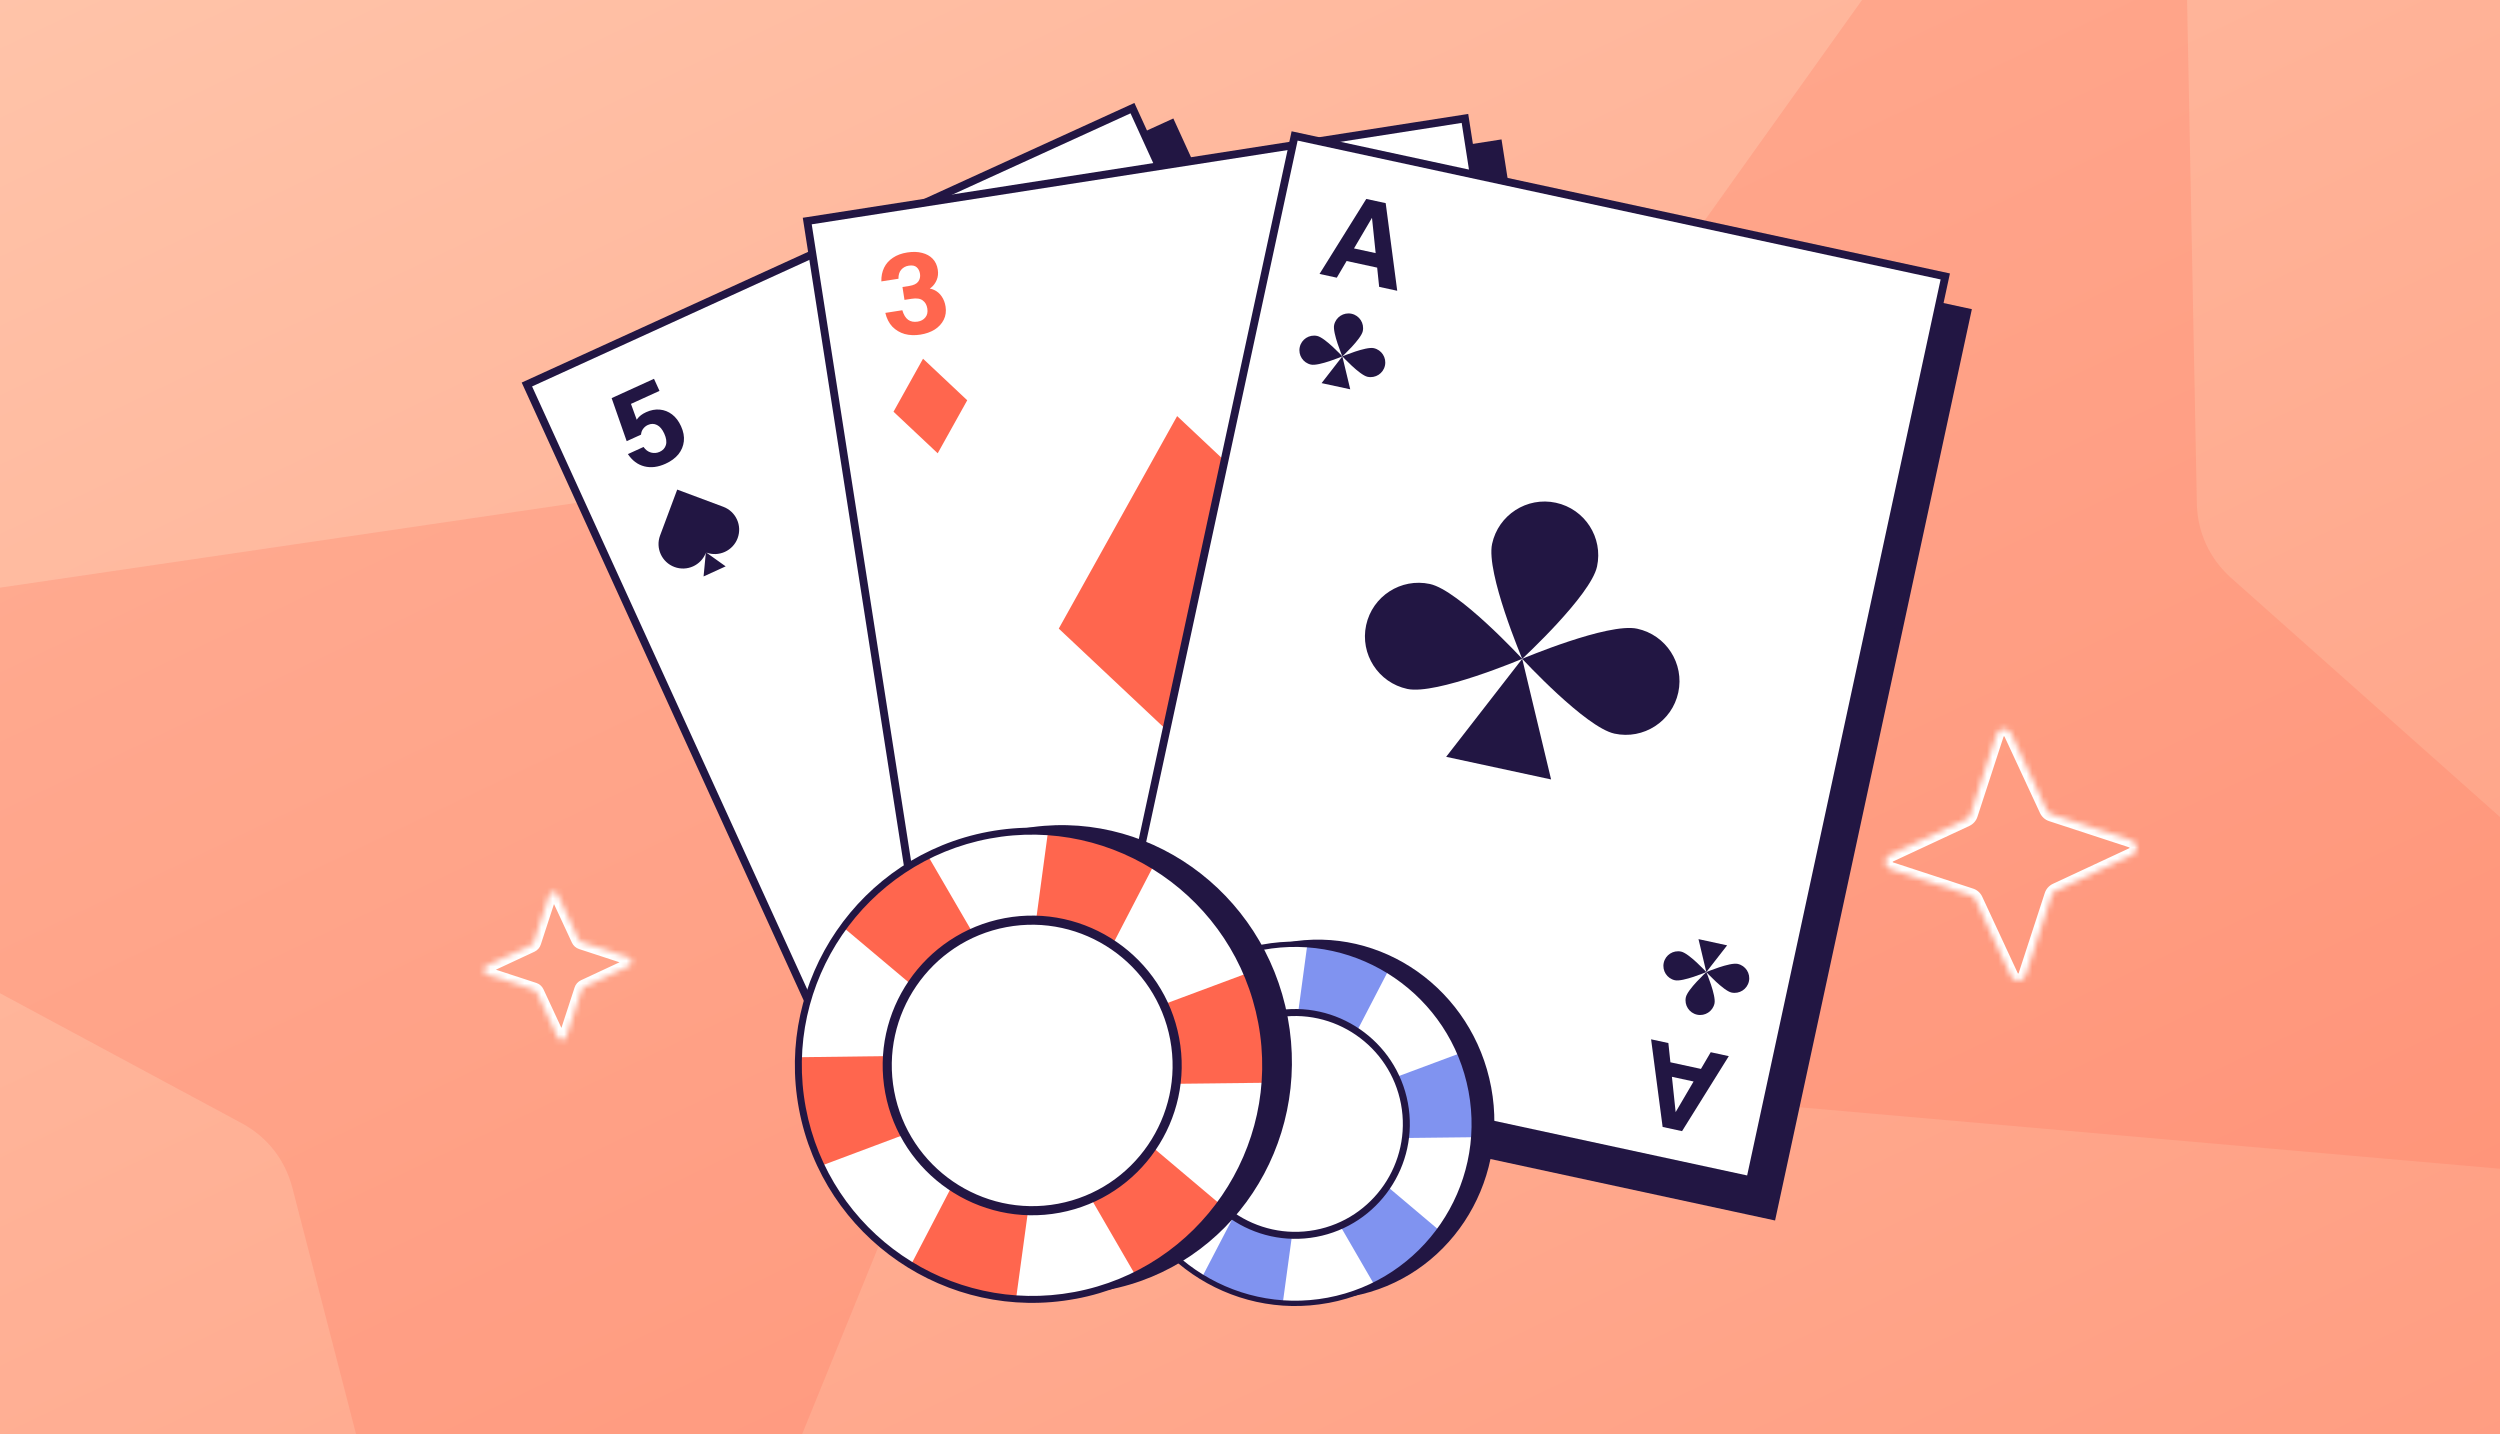 <svg width="441" height="253" viewBox="0 0 441 253" fill="none" xmlns="http://www.w3.org/2000/svg">
<rect x="0" y="0" width="441" height="253" fill="#808080" stroke="none"/>
<g clip-path="url(#clip0_10320_3803)">
<rect width="441" height="253" fill="url(#paint0_linear_10320_3803)"/>
<path opacity="0.2" d="M184.426 76.54L-51.576 111.247C-68.537 113.759 -72.538 136.236 -57.379 144.357L42.794 198.217C47.168 200.632 50.225 204.53 51.53 209.353L79.994 319.468C84.163 335.985 107.196 337.48 113.534 321.714L203.426 100.76C208.624 88.138 198.032 74.636 184.426 76.54Z" fill="#FF664E"/>
<path opacity="0.2" d="M227.503 187.432L465.13 208.288C482.211 209.769 491.306 188.828 478.438 177.42L393.45 101.838C389.754 98.476 387.682 93.976 387.529 88.982L385.322 -24.73C385.089 -41.764 363.028 -48.549 353.213 -34.678L214.624 159.472C206.646 170.549 213.826 186.136 227.503 187.432Z" fill="#FF664E"/>
<g clip-path="url(#clip1_10320_3803)">
<path d="M99.811 70.564L206.634 21.813L274.343 170.173L167.519 218.925L99.811 70.564Z" fill="#221643" stroke="#221643" stroke-width="1.383"/>
<path d="M92.943 67.826L199.766 19.074L267.475 167.434L160.652 216.186L92.943 67.826Z" fill="white" stroke="#221643" stroke-width="1.383"/>
<path d="M113.663 82.266C114.83 82.563 116.081 82.407 117.417 81.798C118.367 81.365 119.118 80.812 119.669 80.14C120.214 79.455 120.535 78.692 120.63 77.849C120.726 77.006 120.56 76.115 120.132 75.177C119.726 74.287 119.201 73.596 118.556 73.105C117.911 72.615 117.193 72.331 116.403 72.255C115.613 72.18 114.802 72.331 113.972 72.709C113.274 73.027 112.757 73.423 112.42 73.896C112.385 73.945 112.351 73.995 112.318 74.046L111.302 71.245L116.336 68.951L115.365 66.821L107.893 70.227L110.548 77.822L113.075 76.671C113.114 76.246 113.245 75.896 113.468 75.62C113.685 75.332 113.956 75.114 114.281 74.966C114.847 74.708 115.385 74.71 115.897 74.971C116.402 75.22 116.828 75.723 117.173 76.481C117.535 77.276 117.632 77.951 117.464 78.507C117.303 79.045 116.939 79.444 116.374 79.701C115.881 79.926 115.37 79.97 114.843 79.832C114.309 79.683 113.869 79.353 113.52 78.844L110.759 80.102C111.528 81.248 112.496 81.97 113.663 82.266Z" fill="#221643"/>
<path d="M242.293 157.539C242.835 156.464 243.773 155.622 245.109 155.013C246.06 154.58 246.969 154.376 247.838 154.402C248.713 154.439 249.499 154.698 250.198 155.179C250.896 155.66 251.46 156.37 251.887 157.308C252.293 158.199 252.47 159.048 252.417 159.857C252.364 160.666 252.107 161.393 251.646 162.039C251.184 162.685 250.539 163.198 249.709 163.576C249.011 163.894 248.373 164.025 247.795 163.968C247.734 163.963 247.674 163.956 247.614 163.947L249.062 166.552L254.095 164.258L255.066 166.388L247.594 169.793L243.603 162.805L246.13 161.654C246.476 161.903 246.826 162.034 247.181 162.047C247.541 162.072 247.883 162.01 248.208 161.862C248.774 161.604 249.126 161.197 249.264 160.64C249.408 160.095 249.307 159.443 248.962 158.685C248.6 157.891 248.154 157.375 247.624 157.137C247.112 156.905 246.573 156.918 246.007 157.176C245.514 157.401 245.146 157.757 244.904 158.246C244.667 158.746 244.626 159.295 244.782 159.892L242.021 161.151C241.66 159.818 241.751 158.614 242.293 157.539Z" fill="#221643"/>
<path d="M124.583 97.465C126.809 98.295 129.287 97.162 130.118 94.936L130.118 94.934C130.949 92.708 129.816 90.228 127.589 89.397L119.46 86.362L116.437 94.464C115.603 96.698 116.738 99.184 118.971 100.016C121.192 100.845 123.661 99.729 124.508 97.522L124.11 101.685L128.008 99.905L124.583 97.465Z" fill="#221643"/>
<path d="M187.509 132.066C195.894 135.192 205.229 130.925 208.358 122.541L208.358 122.534C211.488 114.148 207.22 104.81 198.834 101.68L168.215 90.249L156.831 120.763C153.689 129.175 157.964 138.539 166.376 141.674C174.738 144.797 184.039 140.593 187.23 132.281L185.729 147.962L200.411 141.257L187.509 132.066Z" fill="#221643"/>
<path d="M237.945 139.475C238.779 137.25 241.26 136.123 243.485 136.957L243.486 136.958C245.712 137.792 246.84 140.273 246.006 142.499L242.963 150.626L234.866 147.591C232.633 146.756 231.501 144.268 232.338 142.036C233.169 139.817 235.632 138.685 237.853 139.494L234.449 137.063L238.35 135.289L237.945 139.475Z" fill="#221643"/>
</g>
<g clip-path="url(#clip2_10320_3803)">
<path d="M148.273 43.484L264.291 25.382L289.432 186.514L173.414 204.615L148.273 43.484Z" fill="#221643" stroke="#221643" stroke-width="1.383"/>
<path d="M142.399 38.993L258.418 20.891L283.559 182.022L167.541 200.124L142.399 38.993Z" fill="white" stroke="#221643" stroke-width="1.383"/>
<path d="M159.582 58.918C160.434 59.147 161.356 59.184 162.349 59.03C163.316 58.879 164.16 58.581 164.88 58.135C165.598 57.675 166.13 57.097 166.477 56.401C166.824 55.705 166.931 54.932 166.799 54.083C166.693 53.403 166.467 52.809 166.121 52.301C165.772 51.78 165.324 51.395 164.777 51.145C164.537 51.031 164.283 50.951 164.016 50.907C164.107 50.844 164.197 50.775 164.286 50.7C164.701 50.354 165.02 49.91 165.243 49.367C165.466 48.823 165.527 48.225 165.425 47.572C165.304 46.788 165.003 46.145 164.524 45.644C164.044 45.144 163.422 44.799 162.657 44.61C161.902 44.406 161.029 44.381 160.036 44.536C159.043 44.69 158.201 45.001 157.511 45.47C156.819 45.925 156.301 46.508 155.956 47.217C155.612 47.926 155.45 48.734 155.47 49.641L158.488 49.172C158.476 48.492 158.641 47.957 158.982 47.57C159.323 47.182 159.762 46.947 160.297 46.864C160.924 46.766 161.394 46.86 161.706 47.146C162.016 47.419 162.21 47.804 162.287 48.3C162.368 48.823 162.265 49.281 161.979 49.673C161.692 50.066 161.163 50.322 160.392 50.442L159.196 50.628L159.55 52.901L160.804 52.706C161.693 52.568 162.35 52.666 162.777 53.002C163.215 53.322 163.482 53.795 163.58 54.422C163.682 55.076 163.563 55.603 163.224 56.003C162.897 56.402 162.447 56.646 161.872 56.735C161.206 56.839 160.647 56.732 160.196 56.414C159.743 56.083 159.402 55.52 159.171 54.726L156.172 55.193C156.407 56.186 156.821 56.999 157.414 57.629C158.019 58.244 158.741 58.674 159.582 58.918Z" fill="#FF664E"/>
<path d="M262.832 164.962C263.575 164.485 264.442 164.17 265.435 164.015C266.402 163.865 267.296 163.893 268.118 164.1C268.942 164.32 269.625 164.709 270.166 165.267C270.708 165.825 271.045 166.529 271.177 167.378C271.283 168.058 271.247 168.692 271.071 169.281C270.897 169.884 270.588 170.387 270.142 170.791C269.948 170.973 269.73 171.126 269.489 171.249C269.595 171.28 269.702 171.319 269.809 171.364C270.309 171.568 270.748 171.894 271.126 172.344C271.504 172.794 271.743 173.345 271.845 173.999C271.967 174.783 271.875 175.486 271.571 176.109C271.266 176.731 270.778 177.249 270.106 177.661C269.449 178.085 268.624 178.373 267.631 178.528C266.638 178.682 265.742 178.641 264.942 178.404C264.145 178.18 263.474 177.782 262.93 177.211C262.386 176.64 261.987 175.919 261.731 175.049L264.749 174.58C264.944 175.232 265.263 175.691 265.706 175.957C266.149 176.222 266.638 176.314 267.174 176.23C267.801 176.133 268.22 175.9 268.43 175.533C268.643 175.179 268.71 174.754 268.633 174.257C268.552 173.734 268.315 173.33 267.923 173.043C267.53 172.756 266.948 172.672 266.177 172.792L264.982 172.978L264.629 170.705L265.883 170.51C266.771 170.371 267.368 170.078 267.673 169.629C267.993 169.191 268.104 168.659 268.007 168.032C267.905 167.378 267.632 166.912 267.187 166.633C266.755 166.353 266.252 166.257 265.677 166.346C265.011 166.45 264.511 166.722 264.178 167.161C263.847 167.614 263.692 168.254 263.714 169.08L260.715 169.547C260.637 168.528 260.785 167.629 261.159 166.848C261.547 166.078 262.105 165.45 262.832 164.962Z" fill="#FF664E"/>
<path d="M170.619 70.61L162.824 63.277L157.615 72.628L165.411 79.961L170.619 70.61Z" fill="#FF664E"/>
<path d="M269.809 150.473L262.013 143.14L256.805 152.492L264.601 159.825L269.809 150.473Z" fill="#FF664E"/>
<path d="M238.899 102.796L207.647 73.397L186.766 110.887L218.019 140.286L238.899 102.796Z" fill="#FF664E"/>
</g>
<g clip-path="url(#clip3_10320_3803)">
<path d="M232.239 30.282L347.015 55.067L312.594 214.473L197.817 189.688L232.239 30.282Z" fill="#221643" stroke="#221643" stroke-width="1.383"/>
<path d="M228.371 23.981L343.147 48.766L308.726 208.172L193.949 183.387L228.371 23.981Z" fill="white" stroke="#221643" stroke-width="1.383"/>
<path fill-rule="evenodd" clip-rule="evenodd" d="M241.01 35.093L232.764 48.324L235.812 48.984L237.541 46.042L242.931 47.209L243.283 50.602L246.471 51.292L244.436 35.835L241.01 35.093ZM242.018 38.422L238.845 43.822L242.665 44.649L242.018 38.422Z" fill="#221643"/>
<path fill-rule="evenodd" clip-rule="evenodd" d="M293.287 198.792L291.253 183.335L294.301 183.995L294.658 187.388L300.048 188.555L301.772 185.612L304.96 186.303L296.714 199.534L293.287 198.792ZM295.582 196.178L294.927 189.949L298.747 190.776L295.582 196.178Z" fill="#221643"/>
<path d="M236.79 62.863C236.79 62.863 240.092 59.815 240.393 58.42C240.694 57.023 239.807 55.649 238.412 55.347C237.016 55.046 235.641 55.934 235.34 57.328C235.038 58.725 236.79 62.863 236.79 62.863Z" fill="#221643"/>
<path d="M236.79 62.864C236.79 62.864 233.742 59.562 232.347 59.261C230.95 58.959 229.576 59.847 229.274 61.242C228.973 62.638 229.86 64.013 231.255 64.314C232.652 64.615 236.79 62.864 236.79 62.864Z" fill="#221643"/>
<path d="M241.234 66.467C239.839 66.165 236.791 62.863 236.791 62.863C236.791 62.863 240.929 61.112 242.325 61.413C243.721 61.714 244.607 63.089 244.306 64.485C244.005 65.88 242.63 66.768 241.234 66.467Z" fill="#221643"/>
<path d="M233.128 67.583L236.79 62.864L238.181 68.673L233.128 67.583Z" fill="#221643"/>
<path d="M300.995 171.475C300.995 171.475 302.74 175.616 302.437 177.01C302.134 178.406 300.757 179.291 299.363 178.988C297.967 178.685 297.082 177.308 297.385 175.913C297.688 174.518 300.995 171.475 300.995 171.475Z" fill="#221643"/>
<path d="M300.995 171.474C300.995 171.474 296.854 173.219 295.459 172.916C294.063 172.613 293.179 171.236 293.482 169.842C293.785 168.446 295.161 167.561 296.556 167.864C297.952 168.167 300.995 171.474 300.995 171.474Z" fill="#221643"/>
<path d="M306.531 170.032C305.136 169.729 300.995 171.474 300.995 171.474C300.995 171.474 304.038 174.781 305.434 175.084C306.83 175.387 308.205 174.502 308.509 173.106C308.811 171.712 307.927 170.335 306.531 170.032Z" fill="#221643"/>
<path d="M299.613 165.662L300.995 171.474L304.664 166.76L299.613 165.662Z" fill="#221643"/>
<path d="M268.518 116.212C268.518 116.212 280.612 105.047 281.716 99.937C282.819 94.823 279.569 89.787 274.459 88.683C269.345 87.58 264.309 90.83 263.205 95.94C262.102 101.054 268.518 116.212 268.518 116.212Z" fill="#221643"/>
<path d="M268.517 116.216C268.517 116.216 257.351 104.121 252.241 103.017C247.127 101.914 242.091 105.165 240.988 110.274C239.884 115.389 243.135 120.424 248.245 121.528C253.359 122.632 268.517 116.216 268.517 116.216Z" fill="#221643"/>
<path d="M284.795 129.413C279.685 128.309 268.52 116.214 268.52 116.214C268.52 116.214 283.678 109.799 288.792 110.902C293.906 112.006 297.152 117.042 296.049 122.156C294.945 127.266 289.909 130.516 284.795 129.413Z" fill="#221643"/>
<path d="M255.102 133.503L268.519 116.216L273.613 137.495L255.102 133.503Z" fill="#221643"/>
</g>
<path d="M238.622 228.644C255.332 225.518 266.266 209.021 263.044 191.795C259.822 174.57 243.665 163.139 226.956 166.264C210.246 169.389 199.312 185.887 202.534 203.112C205.756 220.338 221.913 231.769 238.622 228.644Z" fill="#221643"/>
<path d="M234.266 229.377C251.425 226.168 262.729 209.627 259.512 192.431C256.296 175.235 239.779 163.897 222.62 167.106C205.46 170.316 194.157 186.857 197.373 204.053C200.589 221.248 217.107 232.587 234.266 229.377Z" fill="white"/>
<path d="M197.373 204.053C197.889 206.81 198.75 209.417 199.902 211.84L228.951 200.958L259.969 200.605C260.163 197.931 260.028 195.188 259.512 192.431C259.078 190.109 258.392 187.896 257.503 185.808L228.163 196.745L196.853 197.151C196.78 199.42 196.939 201.731 197.373 204.053Z" fill="#8093F0"/>
<path d="M208.581 173.675C206.439 175.481 204.598 177.514 203.06 179.706L226.822 199.701L242.405 226.589C244.824 225.446 247.14 223.981 249.281 222.175C251.084 220.653 252.669 218.97 254.046 217.168L230.093 196.945L214.319 169.829C212.313 170.88 210.383 172.153 208.581 173.675Z" fill="#8093F0"/>
<path d="M238.619 168.335C235.951 167.481 233.249 167.008 230.577 166.874L226.419 197.67L212.076 225.219C214.331 226.659 216.811 227.835 219.479 228.689C221.728 229.405 223.994 229.85 226.254 230.055L230.502 198.974L244.936 171.144C242.976 170.005 240.869 169.051 238.624 168.334L238.619 168.335Z" fill="#8093F0"/>
<path d="M234.353 229.836C216.963 233.088 200.17 221.561 196.912 204.139C193.653 186.717 205.144 169.895 222.534 166.643C239.923 163.39 256.717 174.918 259.976 192.344C263.235 209.771 251.743 226.588 234.354 229.841L234.353 229.836ZM222.707 167.57C205.831 170.726 194.674 187.054 197.837 203.966C201 220.878 217.304 232.07 234.18 228.914C251.056 225.757 262.214 209.429 259.051 192.517C255.888 175.605 239.583 164.413 222.707 167.57Z" fill="#221643"/>
<path d="M232.033 217.322C242.536 215.358 249.454 205.232 247.485 194.705C245.517 184.178 235.406 177.237 224.903 179.201C214.4 181.166 207.482 191.292 209.45 201.819C211.419 212.345 221.53 219.287 232.033 217.322Z" fill="white"/>
<path d="M232.194 218.189C221.232 220.239 210.64 212.967 208.585 201.981C206.53 190.994 213.778 180.386 224.74 178.335C235.702 176.285 246.294 183.557 248.349 194.544C250.404 205.53 243.156 216.139 232.194 218.189ZM224.968 179.55C214.672 181.476 207.867 191.435 209.797 201.754C211.727 212.073 221.671 218.9 231.967 216.974C242.262 215.049 249.067 205.089 247.137 194.77C245.207 184.452 235.263 177.624 224.968 179.55Z" fill="#221643"/>
<path d="M195.32 227.558C217.107 223.483 231.363 201.972 227.162 179.512C222.962 157.052 201.895 142.148 180.108 146.223C158.321 150.297 144.064 171.808 148.265 194.268C152.465 216.728 173.533 231.632 195.32 227.558Z" fill="#221643"/>
<path d="M189.639 228.514C212.013 224.33 226.75 202.762 222.557 180.341C218.364 157.92 196.827 143.136 174.454 147.321C152.08 151.505 137.342 173.073 141.536 195.494C145.729 217.915 167.266 232.699 189.639 228.514Z" fill="white"/>
<path d="M141.536 195.494C142.208 199.09 143.331 202.489 144.833 205.648L182.709 191.459L223.153 191C223.405 187.512 223.23 183.937 222.557 180.341C221.991 177.313 221.096 174.429 219.937 171.706L181.681 185.966L140.858 186.496C140.762 189.454 140.969 192.467 141.536 195.494Z" fill="#FF664E"/>
<path d="M156.148 155.886C153.356 158.24 150.956 160.891 148.95 163.749L179.933 189.82L200.251 224.879C203.405 223.388 206.424 221.479 209.217 219.124C211.567 217.14 213.634 214.945 215.429 212.596L184.197 186.227L163.63 150.871C161.015 152.242 158.498 153.901 156.148 155.886Z" fill="#FF664E"/>
<path d="M195.313 148.923C191.834 147.81 188.311 147.193 184.827 147.019L179.406 187.173L160.704 223.093C163.645 224.97 166.877 226.504 170.356 227.618C173.289 228.551 176.244 229.131 179.19 229.399L184.729 188.873L203.549 152.586C200.994 151.101 198.246 149.857 195.319 148.922L195.313 148.923Z" fill="#FF664E"/>
<path d="M189.752 229.113C167.078 233.353 145.182 218.323 140.933 195.607C136.685 172.892 151.668 150.957 174.341 146.717C197.015 142.476 218.911 157.507 223.161 180.228C227.41 202.95 212.426 224.878 189.753 229.119L189.752 229.113ZM174.567 147.925C152.563 152.041 138.015 173.331 142.139 195.382C146.263 217.433 167.522 232.026 189.527 227.91C211.531 223.795 226.079 202.505 221.955 180.454C217.83 158.403 196.571 143.81 174.567 147.925Z" fill="#221643"/>
<path d="M186.726 212.796C200.421 210.235 209.441 197.032 206.874 183.306C204.307 169.581 191.124 160.53 177.43 163.092C163.735 165.653 154.714 178.856 157.281 192.582C159.848 206.307 173.031 215.358 186.726 212.796Z" fill="white"/>
<path d="M186.938 213.926C172.645 216.599 158.835 207.118 156.155 192.793C153.476 178.467 162.926 164.635 177.219 161.962C191.513 159.289 205.323 168.77 208.002 183.096C210.682 197.421 201.231 211.253 186.938 213.926ZM177.516 163.546C164.092 166.057 155.219 179.043 157.736 192.497C160.252 205.951 173.218 214.853 186.642 212.342C200.066 209.832 208.938 196.846 206.422 183.391C203.906 169.937 190.94 161.035 177.516 163.546Z" fill="#221643"/>
<mask id="path-40-inside-1_10320_3803" fill="white">
<path d="M346.852 144.51L333.373 150.791C332.243 151.318 332.332 152.964 333.527 153.362L347.66 157.989C348.018 158.104 348.317 158.37 348.484 158.721L354.757 172.225C355.283 173.356 356.927 173.268 357.324 172.071L361.94 157.915C362.055 157.557 362.32 157.257 362.671 157.09L376.151 150.809C377.28 150.282 377.192 148.636 375.997 148.238L361.864 143.611C361.506 143.496 361.207 143.23 361.04 142.878L354.767 129.375C354.24 128.244 352.597 128.332 352.2 129.529L347.584 143.684C347.469 144.043 347.203 144.342 346.852 144.51Z"/>
</mask>
<path d="M346.852 144.51L347.412 145.684L347.401 145.69L346.852 144.51ZM333.373 150.791L332.824 149.611L332.825 149.611L333.373 150.791ZM333.527 153.362L333.124 154.598L333.118 154.596L333.527 153.362ZM347.66 157.989L347.262 159.227L347.256 159.225L347.66 157.989ZM348.484 158.721L349.657 158.161L349.662 158.173L348.484 158.721ZM354.757 172.225L353.58 172.774L353.579 172.773L354.757 172.225ZM357.324 172.071L358.559 172.475L358.557 172.481L357.324 172.071ZM361.94 157.915L363.177 158.314L363.175 158.32L361.94 157.915ZM362.671 157.09L362.112 155.915L362.123 155.91L362.671 157.09ZM376.151 150.809L376.699 151.989L376.699 151.989L376.151 150.809ZM375.997 148.238L376.4 147.001L376.406 147.003L375.997 148.238ZM361.864 143.611L362.262 142.372L362.267 142.374L361.864 143.611ZM361.04 142.878L359.867 143.438L359.862 143.427L361.04 142.878ZM354.767 129.375L355.944 128.826L355.944 128.826L354.767 129.375ZM352.2 129.529L350.965 129.125L350.967 129.119L352.2 129.529ZM347.584 143.684L346.347 143.286L346.349 143.28L347.584 143.684ZM347.401 145.69L333.921 151.97L332.825 149.611L346.304 143.33L347.401 145.69ZM333.922 151.97C333.902 151.979 333.893 151.987 333.891 151.989C333.888 151.992 333.886 151.994 333.885 151.997C333.88 152.004 333.874 152.023 333.875 152.05C333.877 152.077 333.886 152.094 333.89 152.101C333.892 152.104 333.895 152.106 333.899 152.109C333.902 152.112 333.913 152.119 333.936 152.127L333.118 154.596C330.807 153.827 330.63 150.635 332.824 149.611L333.922 151.97ZM333.93 152.125L348.063 156.752L347.256 159.225L333.124 154.598L333.93 152.125ZM348.057 156.75C348.769 156.979 349.341 157.499 349.657 158.161L347.312 159.281C347.293 159.241 347.267 159.229 347.262 159.227L348.057 156.75ZM349.662 158.173L355.935 171.676L353.579 172.773L347.306 159.27L349.662 158.173ZM355.934 171.675C355.944 171.695 355.951 171.704 355.953 171.706C355.956 171.709 355.958 171.711 355.961 171.713C355.969 171.717 355.987 171.723 356.014 171.722C356.041 171.72 356.058 171.712 356.065 171.707C356.068 171.705 356.07 171.702 356.073 171.698C356.076 171.695 356.083 171.684 356.091 171.661L358.557 172.481C357.789 174.796 354.602 174.972 353.58 172.774L355.934 171.675ZM356.089 171.667L360.705 157.511L363.175 158.32L358.558 172.475L356.089 171.667ZM360.704 157.517C360.932 156.805 361.45 156.231 362.112 155.915L363.231 158.264C363.19 158.283 363.178 158.309 363.177 158.314L360.704 157.517ZM362.123 155.91L375.603 149.629L376.699 151.989L363.219 158.269L362.123 155.91ZM375.602 149.63C375.622 149.62 375.63 149.613 375.633 149.611C375.636 149.608 375.638 149.606 375.639 149.603C375.643 149.595 375.65 149.577 375.649 149.55C375.647 149.523 375.638 149.505 375.633 149.499C375.631 149.496 375.629 149.493 375.625 149.49C375.621 149.488 375.611 149.48 375.587 149.473L376.406 147.003C378.717 147.772 378.894 150.965 376.699 151.989L375.602 149.63ZM375.593 149.475L361.461 144.848L362.267 142.374L376.4 147.001L375.593 149.475ZM361.467 144.85C360.755 144.62 360.183 144.101 359.867 143.438L362.212 142.319C362.231 142.359 362.257 142.371 362.262 142.372L361.467 144.85ZM359.862 143.427L353.589 129.924L355.944 128.826L362.217 142.33L359.862 143.427ZM353.589 129.924C353.58 129.905 353.573 129.896 353.57 129.894C353.568 129.891 353.565 129.889 353.562 129.887C353.555 129.883 353.537 129.876 353.51 129.878C353.483 129.879 353.465 129.888 353.459 129.893C353.456 129.895 353.453 129.897 353.45 129.901C353.448 129.905 353.44 129.916 353.433 129.939L350.967 129.119C351.735 126.804 354.922 126.628 355.944 128.826L353.589 129.924ZM353.435 129.933L348.818 144.089L346.349 143.28L350.965 129.125L353.435 129.933ZM348.82 144.083C348.592 144.795 348.073 145.368 347.412 145.684L346.293 143.336C346.334 143.316 346.345 143.291 346.347 143.286L348.82 144.083Z" fill="white" mask="url(#path-40-inside-1_10320_3803)"/>
<mask id="path-42-inside-2_10320_3803" fill="white">
<path d="M93.73 166.704L85.807 170.395C85.143 170.705 85.195 171.673 85.898 171.906L94.204 174.626C94.415 174.694 94.59 174.85 94.689 175.056L98.375 182.993C98.685 183.658 99.651 183.606 99.884 182.902L102.597 174.583C102.665 174.372 102.821 174.196 103.027 174.097L110.95 170.406C111.613 170.096 111.561 169.128 110.859 168.895L102.553 166.175C102.342 166.107 102.166 165.951 102.068 165.745L98.381 157.808C98.072 157.143 97.106 157.195 96.873 157.899L94.159 166.218C94.092 166.429 93.936 166.605 93.73 166.704Z"/>
</mask>
<path d="M93.73 166.704L94.289 167.878L94.278 167.883L93.73 166.704ZM85.807 170.395L85.258 169.216L85.259 169.215L85.807 170.395ZM85.898 171.906L85.494 173.143L85.488 173.141L85.898 171.906ZM94.204 174.626L93.806 175.864L93.801 175.862L94.204 174.626ZM94.689 175.056L95.861 174.496L95.866 174.508L94.689 175.056ZM98.375 182.993L97.198 183.542L97.198 183.541L98.375 182.993ZM99.884 182.902L101.119 183.307L101.117 183.313L99.884 182.902ZM102.597 174.583L103.834 174.981L103.832 174.987L102.597 174.583ZM103.027 174.097L102.468 172.923L102.479 172.918L103.027 174.097ZM110.95 170.406L111.498 171.585L111.498 171.586L110.95 170.406ZM110.859 168.895L111.262 167.658L111.268 167.66L110.859 168.895ZM102.553 166.175L102.95 164.937L102.956 164.939L102.553 166.175ZM102.068 165.745L100.896 166.305L100.89 166.293L102.068 165.745ZM98.381 157.808L99.559 157.259L99.559 157.26L98.381 157.808ZM96.873 157.899L95.638 157.494L95.64 157.488L96.873 157.899ZM94.159 166.218L92.923 165.82L92.925 165.814L94.159 166.218ZM94.278 167.883L86.355 171.575L85.259 169.215L93.181 165.524L94.278 167.883ZM86.356 171.574C86.757 171.387 86.721 170.809 86.307 170.672L85.488 173.141C83.67 172.536 83.53 170.022 85.258 169.216L86.356 171.574ZM86.301 170.67L94.607 173.389L93.801 175.862L85.494 173.143L86.301 170.67ZM94.602 173.387C95.165 173.569 95.614 173.979 95.861 174.496L93.516 175.616C93.566 175.721 93.664 175.818 93.806 175.864L94.602 173.387ZM95.866 174.508L99.553 182.444L97.198 183.541L93.511 175.605L95.866 174.508ZM99.553 182.443C99.366 182.042 98.789 182.078 98.651 182.492L101.117 183.313C100.513 185.134 98.004 185.274 97.198 183.542L99.553 182.443ZM98.649 182.498L101.363 174.178L103.832 174.987L101.119 183.307L98.649 182.498ZM101.361 174.184C101.542 173.62 101.951 173.17 102.468 172.923L103.586 175.272C103.691 175.222 103.788 175.124 103.834 174.981L101.361 174.184ZM102.479 172.918L110.401 169.226L111.498 171.586L103.575 175.277L102.479 172.918ZM110.401 169.227C110 169.414 110.036 169.992 110.45 170.13L111.268 167.66C113.087 168.265 113.227 170.779 111.498 171.585L110.401 169.227ZM110.456 170.131L102.149 167.412L102.956 164.939L111.262 167.658L110.456 170.131ZM102.155 167.414C101.591 167.232 101.142 166.822 100.896 166.305L103.24 165.185C103.191 165.08 103.093 164.983 102.95 164.937L102.155 167.414ZM100.89 166.293L97.204 158.357L99.559 157.26L103.246 165.196L100.89 166.293ZM97.204 158.358C97.391 158.759 97.968 158.723 98.105 158.309L95.64 157.488C96.244 155.667 98.753 155.527 99.559 157.259L97.204 158.358ZM98.107 158.303L95.394 166.623L92.925 165.814L95.638 157.494L98.107 158.303ZM95.396 166.617C95.215 167.181 94.806 167.631 94.289 167.878L93.17 165.529C93.066 165.579 92.969 165.677 92.923 165.82L95.396 166.617Z" fill="white" mask="url(#path-42-inside-2_10320_3803)"/>
</g>
<defs>
<linearGradient id="paint0_linear_10320_3803" x1="309.5" y1="405" x2="-39.363" y2="-325.469" gradientUnits="userSpaceOnUse">
<stop stop-color="#FF967A"/>
<stop offset="0.818" stop-color="#FFD2B8"/>
</linearGradient>
<clipPath id="clip0_10320_3803">
<rect width="441" height="253" fill="white"/>
</clipPath>
<clipPath id="clip1_10320_3803">
<rect width="124.009" height="169.869" fill="white" transform="translate(92 67.424) rotate(-24.499)"/>
</clipPath>
<clipPath id="clip2_10320_3803">
<rect width="124.009" height="169.869" fill="white" transform="translate(141.6 38.352) rotate(-8.837)"/>
</clipPath>
<clipPath id="clip3_10320_3803">
<rect width="124.009" height="169.868" fill="white" transform="translate(227.855 23.095) rotate(12.217)"/>
</clipPath>
</defs>
</svg>
